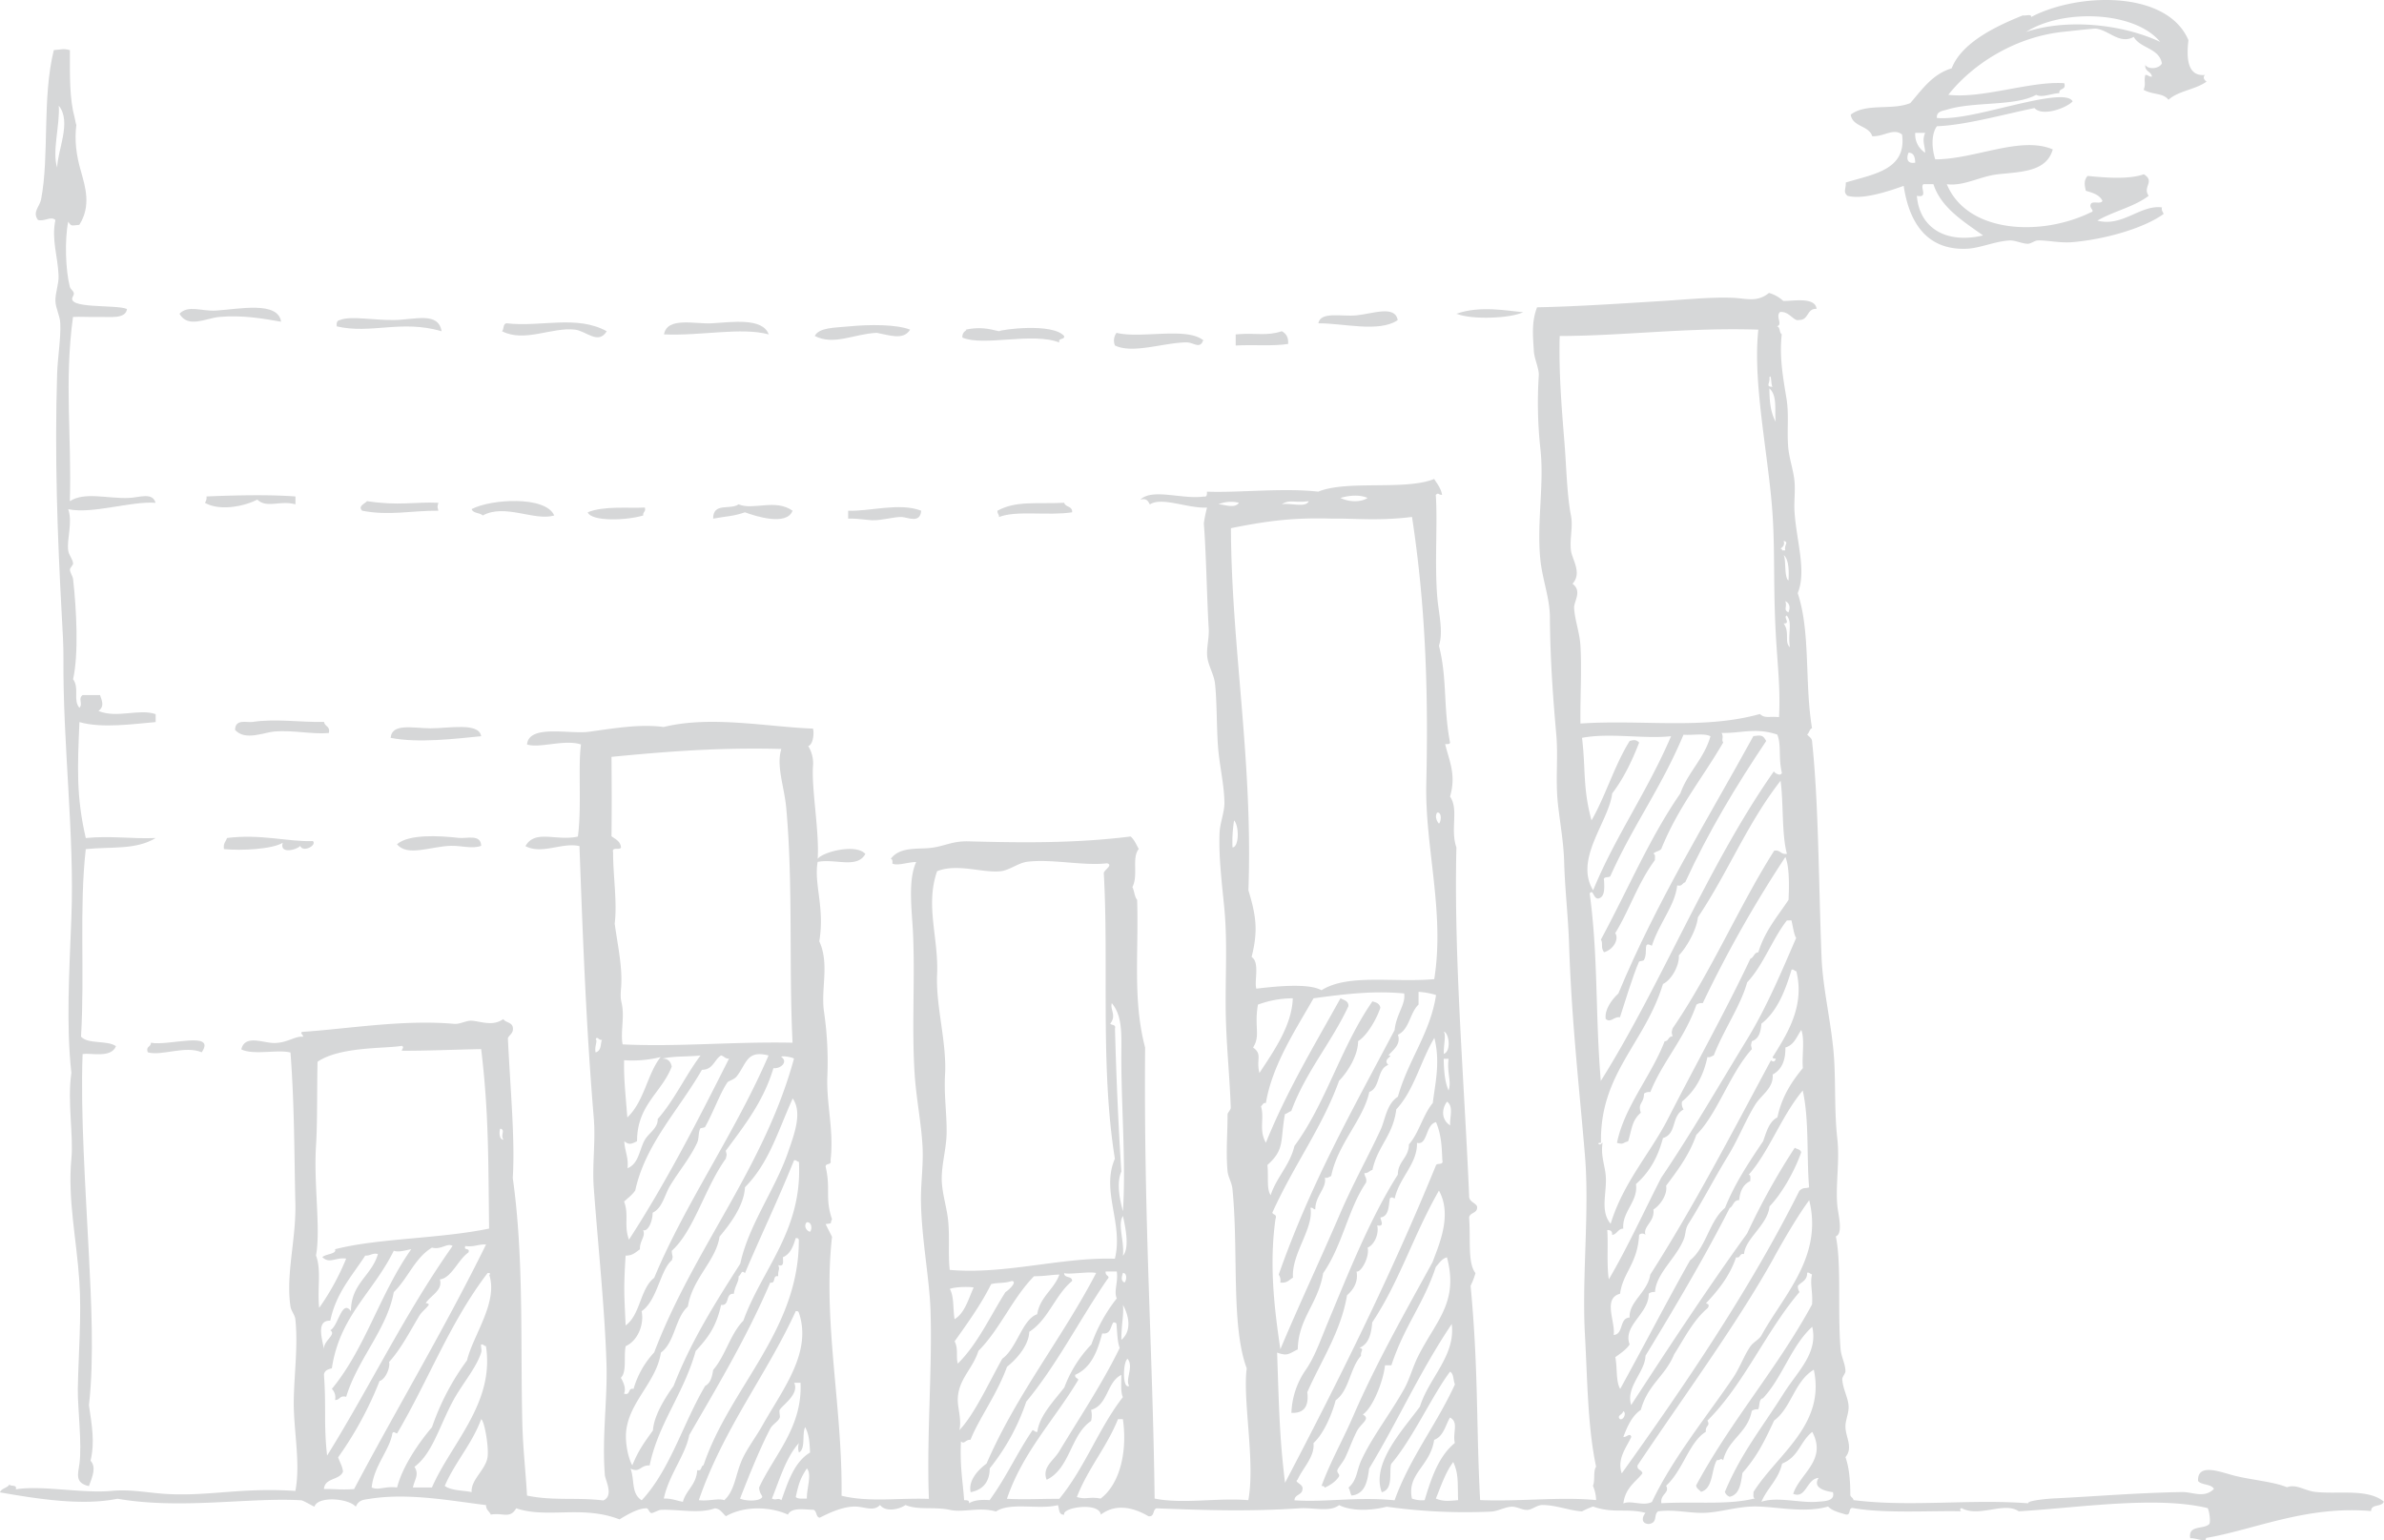 <svg id="Layer_1" data-name="Layer 1" xmlns="http://www.w3.org/2000/svg" width="978.87" height="632.49" viewBox="0 0 978.87 632.49"><path d="M122.86,140.32c-7.36-1.27-15.93-2.83-25.42-1.95-5.42.49-12.82,4.81-16.31-1.32,3.59-3.75,9.06-.92,15-1.3C105.59,135.15,121.53,131.73,122.86,140.32Z" transform="translate(-7.43 -8.22)" style="fill:#d6d7d8;fill-rule:evenodd"/><path d="M581.33,139.67c-7.73,5.22-22.33,1.22-32.6,1.31.93-5,9.48-2.67,15.64-3.27C571.07,137.05,580.25,133.4,581.33,139.67Z" transform="translate(-7.43 -8.22)" style="fill:#d6d7d8;fill-rule:evenodd"/><path d="M188.74,144.23c-16.49-4.85-29,1.29-43.05-2-.18-1.48.16-2.45,1.31-2.6,4.36-1.8,13.6.1,22.16,0C177.5,139.57,187.42,136,188.74,144.23Z" transform="translate(-7.43 -8.22)" style="fill:#d6d7d8;fill-rule:evenodd"/><path d="M256.56,144.23c-3.45,5.69-8.41-.08-13-.65-9.37-1.16-20.79,5.43-30,.65.9-.83.28-3.2,1.94-3.25C229.57,142.6,244.17,137.44,256.56,144.23Z" transform="translate(-7.43 -8.22)" style="fill:#d6d7d8;fill-rule:evenodd"/><path d="M323.07,145.53c-11.44-3.06-27.48.66-43,0,1.27-7.35,12.79-4.16,19.57-4.55C307.93,140.49,320.57,138.56,323.07,145.53Z" transform="translate(-7.43 -8.22)" style="fill:#d6d7d8;fill-rule:evenodd"/><path d="M381.12,143.58c-2.76,4.5-8.48,2.25-13.7,1.31-9.43.43-17.48,5.31-25.44,1.3,1.68-3.56,8.49-3.39,13.7-3.92C364.76,141.38,375.54,141.4,381.12,143.58Z" transform="translate(-7.43 -8.22)" style="fill:#d6d7d8;fill-rule:evenodd"/><path d="M403.94,143.58c5.58-1.18,9.1-.47,13.69.65.63-.66,22-3.58,26.75,2,.19,1.72-2.54.51-2,2.62-11.16-4.34-30.84,1.72-39.78-2C402.26,144.13,405.1,143.78,403.94,143.58Z" transform="translate(-7.43 -8.22)" style="fill:#d6d7d8;fill-rule:evenodd"/><path d="M501.75,148.15c-.53-.14-.6.25-.64.66-1.55,2.42-3.73,0-6.51,0-9.4.09-22,4.81-29.36,1.28a5.25,5.25,0,0,1,.65-5.2C476,147.41,495.06,142.24,501.75,148.15Z" transform="translate(-7.43 -8.22)" style="fill:#d6d7d8;fill-rule:evenodd"/><path d="M536.33,149.45c-6.43,1-13.54.23-21.52.64v-4.56c8.33-.78,12.46.84,18.92-1.3C535.43,145.13,536.55,146.62,536.33,149.45Z" transform="translate(-7.43 -8.22)" style="fill:#d6d7d8;fill-rule:evenodd"/><path d="M128.74,212.07v3.24c-6.21-1.76-11.82,1.79-15.66-1.95-5.29,2.78-15.44,4.83-21.52,1.31a3.65,3.65,0,0,0,.66-2.6C106.75,211.46,119.11,211.36,128.74,212.07Z" transform="translate(-7.43 -8.22)" style="fill:#d6d7d8;fill-rule:evenodd"/><path d="M187.43,214.67c-.47,2-.47,1.25,0,3.26-11.06-.1-20.14,2.17-31.3,0-1.84-1.92,1-2.81,2-3.93C171.25,216,177.43,214.23,187.43,214.67Z" transform="translate(-7.43 -8.22)" style="fill:#d6d7d8;fill-rule:evenodd"/><path d="M235,219.88c-8.14,2.42-20.2-5-29.35,0-1.17-1.22-4-.78-4.57-2.61C208.92,213.11,231.46,211.71,235,219.88Z" transform="translate(-7.43 -8.22)" style="fill:#d6d7d8;fill-rule:evenodd"/><path d="M447.63,218.58c-9.93,1.52-22.88-.89-30,1.94.09-1.16-.78-1.36-.65-2.59,7.68-4.2,15.89-2.71,27.4-3.26C444.86,216.58,447.9,215.94,447.63,218.58Z" transform="translate(-7.43 -8.22)" style="fill:#d6d7d8;fill-rule:evenodd"/><path d="M272.2,216.62c.54,1.83-.91,1.7-.65,3.26-6.84,2.09-21.28,2.57-22.82-1.3C255.48,215.84,265.46,217,272.2,216.62Z" transform="translate(-7.43 -8.22)" style="fill:#d6d7d8;fill-rule:evenodd"/><path d="M142.44,309.21c-6.87.6-14.43-1.23-22.19-.64-4.44.34-12.18,4-16.3-.64.07-4.68,4.83-2.91,7.17-3.27,9.65-1.43,19.08.16,29.36,0C140.71,306.61,143.15,306.32,142.44,309.21Z" transform="translate(-7.43 -8.22)" style="fill:#d6d7d8;fill-rule:evenodd"/><path d="M205,310.52c-10.27,1-25.87,2.94-37.17.67.47-6.07,8.89-4,16.29-3.91C191.9,307.3,204.08,304.73,205,310.52Z" transform="translate(-7.43 -8.22)" style="fill:#d6d7d8;fill-rule:evenodd"/><path d="M732.63,312.49c-12.23,18.2-23.7,37.19-33.25,58-1.25.29-1.2,1.85-3.28,1.29-1,8.51-7.32,15.25-10.42,24.8-4-2.2-1.36,2.52-3.27,5.87-.21.37-1.85.4-2,.65-2.74,6.26-5.85,16.92-7.82,22.83-2.58-.4-3.79,2.55-5.87.65-.49-3.83,2.48-7.87,5.22-10.44,15.77-37.92,36.41-71,55.43-105.66C730.68,310,731.32,310.09,732.63,312.49Z" transform="translate(-7.43 -8.22)" style="fill:#d6d7d8;fill-rule:evenodd"/><path d="M205,355.53c-3.64,1.37-7.92-.1-12.4,0-8.19.19-17.91,4.59-22.17-.65,4.82-4.18,17-3.55,25.44-2.61C199.11,352.63,204.88,350.6,205,355.53Z" transform="translate(-7.43 -8.22)" style="fill:#d6d7d8;fill-rule:evenodd"/><path d="M135.9,353.57c1.79,1.73-4.05,4.88-5.21,2-1.21,1.55-8.64,3.6-7.17-1.3-4.11,2.62-16.9,3.33-24.13,2.6-.38-2.33.76-3.15,1.3-4.56C114.54,350.55,126.09,354,135.9,353.57Z" transform="translate(-7.43 -8.22)" style="fill:#d6d7d8;fill-rule:evenodd"/><path d="M90.26,440.31c-6.8-2.91-16.62,1.68-22.17,0-.91-2.64,1.41-2.07,1.3-3.93C76.55,437.82,96.34,431.27,90.26,440.31Z" transform="translate(-7.43 -8.22)" style="fill:#d6d7d8;fill-rule:evenodd"/><path d="M906.75,639.86c-1-5.62,5.61-3.51,7.82-5.86.57-.9.1-4.92-.65-6.52-21.11-5.13-53.34-.13-77.6,1.31-5.91-4.13-16.29,2.68-23.47-1.31a.66.66,0,0,0,0,1.31c-11.25-.35-31.71,1-44.35-1.31-2.48-.54-.77,3.14-3.26,2.6-2.67-.81-5.48-1.46-7.19-3.26-10.33,3-22.59-.33-31.3,0-7.07.26-13.74,2.55-20.21,2.61-5.92.06-11.65-1.46-18.27-.64-2,1.34,0,4.73-3.89,5.21-3.21-.17-2.74-2.93-1.31-4.57-7.54-2-13.39.37-21.52-2.61a35.53,35.53,0,0,0-4.57,2c-5.14-.3-10.77-2.65-16.31-2.62-2,0-4.14,1.83-5.87,2-2.37.17-4.2-1.29-6.51-1.3-2.66,0-5.68,1.81-8.48,2a232.88,232.88,0,0,1-43-2c-7,1.8-14.82,1.74-19.55-.65-3.84,3-10.44.91-16.31,1.31-21.13,1.39-39,.76-58.7,0-1.59.57-.7,3.63-3.27,3.25-5.43-3.24-13.11-5.6-19.55-.65-.67-5.37-16.19-2.91-15,0-2.41.22-2-2.36-2.61-3.91-7.81,2-19.55-1.38-25.44,2.62-6.91-2-13.33.57-18.9-.67-6.4-1.39-13,.22-18.26-2-2.56,1.85-8.19,3-10.45,0-2.86,3-6.64.41-11.07.65-5.22.29-10.54,3-13.71,4.57-1.65-.3-1.08-2.82-2.6-3.27-3,.06-8.92-1.24-10.43,2-7.16-3.3-17.88-3.71-25.45.65-1.44-1.15-2.2-3-4.55-3.25-6.32,2.38-15,.34-22.17.64-1,.06-3.11,1.35-3.92,1.31s-1.21-2-2-1.95c-3.23,0-7.15,2.16-11.08,4.56-15.23-5.94-29.76-.24-42.4-4.56-2.6,4.52-5.57,1.67-10.43,2.6-.58-1.37-2-1.91-1.95-3.91-14.25-1.74-31.74-5.1-47.62-2.61-2.71.44-4.55.37-5.87,3.26-2.95-3.43-15.53-4.51-17,0-1.77-.83-3.33-1.87-5.21-2.61-21-1.34-49.4,3.88-75.65-.65-14.62,3-33.23,0-48.26-2.62.66-1.72,3-1.75,3.92-3.24.48,1,3.2-.16,2.61,2,10.36-1.77,27.16,1.73,39.13.65,8.45-.79,15.45.89,23.47,1.29,17.15.85,30.3-2.74,52.18-1.29,2.24-11.61-.85-25.26-.66-37.18.19-11.34,1.8-22.32.66-33.26-.2-1.85-1.67-3.35-2-5.22-2-13.39,2.33-27.41,2-42.39-.48-19.72-.33-39.79-2-61.95-5.07-1.42-15.12,1.2-20.2-1.31,1.5-6.29,9.06-2.52,13.68-2.62,5.09-.09,8.11-2.64,11.09-2.59,2,.19-1.66-1.89.66-2,18.45-1.24,41.2-5.12,61.95-3.27,2.37.23,5-1.42,7.17-1.29,3.7.2,8.59,2.48,13-.65,1,1.44,3.49,1.3,3.91,3.25.46,2.63-1.34,3-2,4.57,1,21.14,3,41.84,2,57.4,4.61,32.57,3.13,67.4,3.92,100.42.23,10.24,1.35,19.72,1.94,30,10.69,2.25,20.43.65,31.32,2,4.44-1.94.81-8.3.64-10.44-1.25-15.75,1.11-30.73.66-45.64-.68-22.51-3.53-49.24-5.22-72.39-.69-9.49.82-19,0-28.69-3.07-36.51-4.48-73.34-5.87-111.52-7-1.67-15.44,3.58-22.18,0,4-7,12.53-1.95,21.53-3.92,1.63-11.94,0-29.13,1.29-37.82-6.74-2.24-17,1.69-22.17,0,.79-8.39,17.39-4.12,25.44-5.22,10.27-1.4,21-3.28,30.65-1.95,19.38-4.79,42.52-.05,61.31.66.51,1.32.26,6.51-1.95,7.17a13.38,13.38,0,0,1,1.95,8.47c-.59,9.26,2.67,26.76,1.94,37.83,2.19-2.89,15.75-6.34,19.58-2-3.41,6.17-12.39,1.81-19.58,3.26-1.65,9,3,18.65.66,32.61,4.33,9.39.46,19.81,2,29.34a142.12,142.12,0,0,1,1.31,26.09c-.45,11.54,2.79,22.33,1.3,34.56.57,2.1-2.15.9-2,2.62,2.16,9.12-.38,12.67,2.62,21.51-1.05,2,.55,1.53-2.62,2,.85,1.76,1.77,3.48,2.62,5.22-3.9,34.8,4.38,69.83,3.91,106.31,11.31,2.79,23.67.83,35.87,1.3-1-25.74,1.47-53.66.65-77.6-.45-13.31-3.83-29.93-3.92-45.64,0-7.07,1.05-14.17.65-21.54-.52-9.72-2.6-19.64-3.26-30-1.2-19,.2-38.7-.64-57.4-.44-9.51-2.21-21.66,1.3-29.34-3.24,0-7.6,1.68-9.78.65.05-.92.1-1.84-.66-1.95,3.89-5.22,11.44-3.79,16.95-4.56s8.37-2.78,15-2.62c19.32.49,42.81,1,66.52-2C473.18,353,474,355,475,356.83c-3,3.74-.06,10.72-2.61,15.65.83,1.57.84,3.95,1.95,5.22.67,22.05-1.86,41.23,3.27,60.65-.59,71.51,3.15,124.2,3.91,185.21,11.69,2.33,25.47-.39,38.48.65,2.91-16-2.42-41.21-.66-54.11-6.54-17.59-3.3-48.13-5.87-73.7-.25-2.53-1.74-4.84-2-7.18-.72-8.08,0-15.37,0-23.48,0-.53,1.33-1.91,1.31-2.61-.36-11.29-1.54-23.07-1.94-34.57-.58-15.79.76-31.56-.66-46.95-.93-9.9-2.39-21-2-31.3.18-4.29,2-8.4,2-12.38-.08-7.5-2-15.14-2.61-22.83S507.12,296,506.32,289c-.45-4.11-3-7.67-3.25-11.74-.2-3.49.9-7.15.65-11.09-.69-11-1.07-31.8-2-43a53,53,0,0,1,1.32-6.52c-8.24.34-18.45-4.52-23.48-1.31-.7-1.25-1.25-2.67-3.91-1.95,4.9-4.82,17.3,0,26.07-1.29,1.4.28,1.26-.94,1.32-2,13.16.5,31.25-1.63,45.66,0,11.81-4.87,35.81-.37,47.6-5.21,1.24,2,2.76,3.75,3.25,6.52-1.76,0-1.29-1.1-2.59,0,.81,11.7-.55,28.5.65,42.38.51,6,2.54,13.92.65,19.57,3.45,13.55,1.73,25,4.56,39.78-.1.77-1.2.56-2,.65,1.64,6.81,4.62,12.54,2,21.51,3.66,5.29,0,13.41,2.61,20.89-1.08,45.64,3.14,94.46,5.22,142.81-.18,2.79,2.38,2.84,3.26,4.56.38,3-2.9,2.33-3.26,4.57.68,9.11-.66,18.71,2.61,22.83a30.16,30.16,0,0,1-2,5.22c3.29,35,2.25,56.85,3.91,88,16.26.68,32.8-1.42,47.62,0a15.31,15.31,0,0,0-1.31-5.87c1-2.07,0-6.08,1.31-7.82-3.48-16.4-3.53-35.22-4.58-54.12-1.33-24,1.93-50.55,0-73.7-2.3-27.69-5.5-55.1-6.52-86.74-.36-11.29-1.68-22.23-2-33.26-.22-8.82-1.73-16.34-2.62-24.77-1-10,.19-18.65-.63-28.05-1.4-15.79-2.5-31-2.62-48.27-.06-7.84-3.07-15.39-3.91-23.47-1.57-15.36,1.65-30.92,0-45.65a174.12,174.12,0,0,1-.66-30c.22-2.6-1.74-6.71-2-9.79-.42-6.76-1-12.29,1.3-18.27,16.48-.3,35.66-1.63,51.53-2.59,9.58-.6,19.73-1.65,28.68-1.31,5.5.19,10.11,2.06,15-2a14.28,14.28,0,0,1,5.86,3.28c3.49.19,13.14-1.87,13.7,3.26-4.12-.22-3.13,4.69-7.18,4.56-2.15.79-4-3.67-7.83-3.26-2,1.86,1.33,5.14-1.3,5.86,1.5.25.87,2.62,2,3.26-1,9.47.47,17.34,2,26.75,1,6.45.1,12.78.65,19.56.39,4.76,2.22,9.62,2.61,14.34.33,4.09-.28,8.34,0,12.4.82,12.11,5,24.23,1.3,33.26,5.33,16.07,2.76,36.53,5.87,55.44-1.1.4-1.08,2-2,2.6.66.87,1.77,1.28,2,2.61,2.72,25.49,2.64,55.71,3.91,88.69.54,13.95,4.45,28.57,5.23,43.05.57,11.1.06,21,1.28,31.95,1,9-.84,18.93,0,27.38.38,3.58,2.44,11.34-.64,12.39,2.4,11.68.65,30.4,1.95,46.32.28,3.2,2,6.15,2,9.13,0,.81-1.37,2.25-1.3,3.25.18,3.87,2.46,7.61,2.59,11.09.13,2.94-1.36,5.67-1.29,8.48.09,4.24,3.26,8.52,0,12.39,1.54,4.32,2,9.72,2,15.65.23.85,1.16,1,1.31,2,23,2.94,48-.52,71.74,1.31-.53-1.06,7.06-1.8,10.42-2,15.82-.73,33.3-2.27,52.83-2.62,4.21-.06,9,2.71,13-1.28-1.13-2.15-5.08-1.45-6.52-3.27-.36-7.94,10.15-3.24,15.63-2,7.2,1.69,15.64,2.4,20.88,4.58,3.81-1.47,7.36,1.49,11.75,1.93,9.41,1,21.35-1.46,28,3.94-.65,2.37-5.25.83-5.2,3.91-26.69-2.3-47.9,7.63-67.84,11.07C913.67,641.9,908.92,639.58,906.75,639.86ZM647.84,146.19c-.41,15.11.83,29.84,2,44.34.74,9.39,1,21.14,2.62,29.35.94,4.74-.59,9.5,0,14.35.43,3.67,4.71,9.27.64,13.69,4.07,3,.56,7.29.66,9.79.19,4.85,2.3,10.27,2.6,15.65.59,10.29-.15,21.37,0,31.95,25.64-1.69,50.49,2.59,73.7-3.91,2,1.94,3.77.85,7.83,1.3.66-11.33-.67-22.16-1.31-33.9-1.07-19.5-.33-33.53-1.31-48.92-1.5-23.91-8.29-54-5.87-76.3C699.86,142.64,674.71,146.11,647.84,146.19Zm87.39,20.87c-.67-.68-.41-5.59-1.29-3.91C734.37,165.59,732.12,167,735.23,167.06Zm1.31,14.35c-.56-4.53.82-10.69-2.6-13.7C734,172,734.16,177.13,736.54,181.41ZM557.85,212.69c3.46,1.75,8.56,1.8,11.08,0C565.94,211.31,561.56,211.53,557.85,212.69Zm-50.21,2.62c1.8-.17,6.84,2,8.48-.64A13.6,13.6,0,0,0,507.64,215.31Zm26.09,0c3.35-.76,9.85,1.59,11.08-1.31C538.75,214.8,537,213.15,533.73,215.31Zm20.86,5.87c-15.92-.49-26.51.85-41.74,3.92.18,48.78,9.09,95.31,7.18,148.69,3.09,10.29,4.1,16.41,1.3,27.39,3.49,2.15,1,10,1.95,13,9.51-1.15,21.73-2.18,26.75.65,10.9-6.88,29.41-3.06,46.3-4.56,4.4-27.58-3.87-54.34-3.27-80.22.94-39.64-.49-74.52-5.86-109.57C573.43,222.22,563,221,554.59,221.18Zm183.9,12.4c.41,0,.78.09.66.65h1.31c-.58-2.32,1.66-3.36-.66-3.91C740.37,232.39,739.23,232.8,738.49,233.58Zm3.27,13c.21-2.31.44-8.72-2-10.43C740.88,237.65,739.9,245.08,741.76,246.62Zm0,13.05c.86-1.89.53-3.75-1.3-4.57C741.38,257.47,739.53,258.59,741.76,259.67Zm-2,4.55c2.72,3.61.19,7.71,2.6,9.79-.89-6,1.16-10-1.29-13C739.48,261.58,742.86,264.33,739.8,264.22Zm-2.61,45.66c-8.9-3-15.11-.44-22.83-.67,1,2-.2,2.54.66,3.93-9,15.39-18.37,26.37-25.43,43.69-.78,1-2.47,1-3.27,2,1,.11.61,1.58.65,2.61-7,9.41-10.57,20.76-16.3,30,1.62,2.26-.5,6.62-4.56,7.83-1.53-2-.3-3.43-1.31-5.2,11.2-20.76,20.05-41.88,32.61-60,3.14-8.81,9.73-14.19,12.38-23.49-2.53-1.35-7.49-.32-11.08-.64-9.07,21.71-20.63,37.08-30,58-.48,1-3.2-.16-2.61,2,.16,3.21.26,6.34-2,7.18-2.42.84-2.33-4.13-3.91-2,3.54,26.11,2.26,49.28,4.56,77,24.83-39.47,43.78-88.24,71.08-127.15.21.75,2.85,2.23,3.27.63C737.57,319.26,738.92,314.11,737.19,309.88ZM657,311.19c1.58,12.6.23,20.4,3.91,33.91,5.85-10.25,9.46-22.72,15.66-32.61,1.63-.47,2.67-.65,3.9.65-3,7.69-6.45,14.84-11.08,20.87-1.35,11.55-15.7,26.89-7.82,39.78,8.86-21.72,22.3-40.6,32-63.27C682.42,311.74,668.43,309,657,311.19ZM258.51,319c.1,12.87.13,20.86,0,32.61,1.63,1.19,3.65,2,3.91,4.58-.44,1.28-3.88-.41-3.26,1.94,0,9.89,1.74,20.36.67,29.36,1.29,9.46,3.33,18.13,2.59,26.73-.44,5.2.33,4.78.65,8.48.43,4.72-.81,10.05,0,14.36,23,1.11,45.89-1.21,69.79-.68-1.57-30.84.27-65-2.61-96.5-.78-8.56-4.19-17.18-2-24.12C303.31,315.13,282.66,316.65,258.51,319Zm446.08,65.88c-.56,5.26-4.72,12.45-7.84,15.65.31,3.8-2.73,9.88-6.51,11.74-7.44,24.44-26,36.76-25.44,65.21h-.65c-.37,0-.75.53,0,.65s.79-.52,1.3-.65c-.86,5.24,1,9.33,1.31,13.69.51,7-2.45,14.26,2,19.56,5.22-17.07,16.34-29.06,23.48-43,11.2-21.95,23.57-44,33.91-65.87,1.46-.47,1.43-2.49,3.25-2.61,2.61-8.7,7.88-14.73,12.4-21.52.32-6.51.3-13.93-1.3-17.6a503.37,503.37,0,0,0-33.92,60,3.59,3.59,0,0,0-2.61.64c-4.88,14-14,23.53-18.91,35.88a3.51,3.51,0,0,0-2.61.64c0,4.09-2.67,3.73-1.3,7.83-3.73,3.29-3.56,6.49-5.22,11.75-2.42.64-1.7,1.38-4.57.64,3-14.86,14-27.33,19.57-41.73,1.74,0,1.42-2.06,3.25-2-.44-2-.44-1.25,0-3.26,15.79-23,27.39-50.43,41.74-73,2.6-.43,2.63,1.73,5.23,1.3-2.19-7.81-1.37-21.1-2.62-30C724.75,346.48,717.08,366.23,704.59,384.88Zm-106.3-38.47c.88-.89,1.24-4.57-.65-4.58C596.44,343,597.29,345.49,598.29,346.41Zm-84.79,9.78c2.75-.19,2.75-8.87.65-11.09A54.62,54.62,0,0,0,513.5,356.19Zm-84.12,5.86c-3.87.45-7.38,3.5-11.08,3.91-7.42.82-17.76-3.35-26.1,0-4.93,14.19.66,27.22,0,42.38-.56,13.11,4,27.8,3.27,41.1-.46,8.4.68,15.59.65,23.47,0,6.93-2.23,13.6-2,20.22.22,5.41,2.06,10.86,2.62,16.3.69,7-.06,13.9.65,20.23,22.81,2,45.84-5.29,67.81-4.58,3.59-14.63-5.77-27.71,0-41.07-6.06-37.71-2.44-80-4.56-117.4.48-1.43,3.93-3.21,1.32-3.91C452.37,363.85,439.66,360.86,429.38,362.05Zm311.73,24.13c-6.08,7.85-9.59,18.25-16.31,25.43-2.55,9.41-9.79,19.78-13.7,30-.88.2-1.24.93-2.6.65-1.56,7.36-4.72,13.58-10.43,18.27a4.18,4.18,0,0,0,.64,3.26c-5.17,2.69-2.65,10-8.47,11.74-1.9,7.17-5,13.5-11.09,18.9,1.05,7-5.76,11.29-5.21,18.27-2.28.12-2.48,2.3-4.57,2.61.12-1.42-.53-2.08-2-2,.45,5.14-.3,14.61.65,20.22,7.67-13,15.22-29.54,21.52-41.73,12.28-18.13,23.48-37.57,35.21-56.75,8.12-13.27,14.45-28.46,20.2-41.74-.72-.62-1.35-4.49-1.94-7.17Zm-10.44,42.38c-.26,3.43-1.1,6.29-3.92,7.19-.44,2-.44,1.24,0,3.25-9.12,10.13-14.17,26.66-22.82,35.22-2.86,8.22-7.64,14.54-12.39,20.87.64,3.45-2.24,7.89-5.22,9.78.64,5.13-4.42,6.82-3.25,10.44a1.79,1.79,0,0,0-2.62,0c-.64,11.81-6.69,15.48-7.82,24.14-7.2,1.89-1.84,11.54-2.62,16.95,4.18-.39,2.2-6.94,6.54-7.18-.34-6.58,7.38-10.32,8.47-17.61,17.9-28,33.55-58.2,49.56-88,.93.73,1.59.69,2-.64-.5-.16-1.28,0-1.31-.67C741,433.14,748.64,421.55,745,407c-.82,0-.88-.84-1.94-.64C740.39,415.23,737.12,423.51,730.67,428.56Zm-183.9-10.42c-7.42,13.05-16.94,27.36-19.57,43-1.28-.19-1.29.89-2,1.31,1.49,5.32-1,9.62,2,15,8.64-21.35,19.94-40.06,30.65-59.34,1.35.83,3.31,1,3.25,3.25-7.06,15.12-17.48,26.86-23.47,43.05-1,.35-1.63,1-2.61,1.3-2,11.29,0,14.43-7.18,20.87.49,5.1-.4,9.86,1.32,12.39,2.49-7.52,7.83-12.14,9.78-20.22,12.83-17.32,19.08-40.75,32-59.34,1.54.4,3,.87,3.26,2.6-1.32,4.21-5.4,11.5-9.13,13.71,0,5.66-4,12.36-7.82,16.29-7,19.34-18.26,34-27.4,54.14.28,1,2.06.56,1.3,2.6-2.61,18.46-.56,36.26,2,53.49,7.52-17.93,16.6-37.23,24.14-54.79,5.66-13.22,11.72-23.94,16.95-35.21,2-4.26,2.46-10.66,7.17-13.7,4.27-15.23,13.24-25.93,15.66-41.74a30.49,30.49,0,0,0-7.18-1.31v5.22c-3.58,3.37-3.74,10.17-8.48,12.4,1.36,3.92-1.86,6.11-3.92,8.47,2.76.11-2.71,1.41,0,3.91-4.75,1.57-3.21,9.4-7.82,11.1-2.48,11.44-13,21.32-15.65,34.55-.88.22-1.24.93-2.61.67.87,4.24-4,7.48-3.91,13-.84,0-.91-.84-2-.65,1.5,8.4-7.88,18.91-7.17,28.69-1.57.83-2.4,2.39-5.22,2a4.26,4.26,0,0,0-.64-3.26c13.33-37.87,30.11-67.27,47.6-100.44.6-6.38,4.67-10.68,3.9-15C572,415,560.57,416.23,546.77,418.14Zm-22.83,2.6c-1.6,9.33,1.15,12.65-2,17.61,4,2.8,1.15,4.85,2.62,10.44,6-9.13,13.33-19.55,13.69-30.65A41.41,41.41,0,0,0,523.94,420.74Zm-60.65,7.82c.61.72,2.41.21,1.95,2,.54,20.49,1.51,41.89,2.62,58.69-2.09,4.83-.63,11.66.65,16.31,1.32-20.19-.83-44.38-.65-65.87.07-8.12.14-14.64-3.92-19.56C463.14,422.93,466,425.1,463.29,428.56Zm137,12.4c3.19-1.21,2-8.72,0-9.13C601.22,433.73,600.22,436.39,600.24,441Zm140.22-2.61c.11,5.55-1.69,9.2-5.23,11.09.46,5.61-4.58,8.24-7.17,12.38-3.83,6.14-6.84,13.93-11.08,20.88-5.94,9.73-11.16,19.91-16.31,28-1.48,2.35-1,4.13-2,6.53-3.09,7.61-11.35,14-11.74,21.52a3.48,3.48,0,0,0-2.59.67c.13,8.29-10.76,13-7.83,20.85-1.48,2.23-3.76,3.65-5.88,5.22.9,4.67.14,9.86,2,13.05,9.66-17.52,18.9-35.45,28.7-52.83,6.64-5.31,7.82-16.08,14.34-21.52,4.1-10.24,9.9-18.8,15.65-27.38,1.37-3.86,2.43-8,5.87-9.79,1.77-8.45,5.82-14.61,10.44-20.22-.44-5,.86-11.73-.65-15.66C745.15,433.9,744.06,437.38,740.46,438.35Zm-488.46,2c2.59-.85,1.83-4,2.61-5.22-1.22.61-2.19-1.95-2.61,0C252.93,435.24,251.38,438.34,252,440.31Zm328.68,23.48c-1.31,10.64-7.67,15-9.78,24.78-1.24.28-1.64,1.4-3.28,1.3,0,1.54,1.13,1.93.66,3.91-7.34,10.75-9.66,25.77-17.61,37.18-2.09,12.65-10.23,18.56-10.42,31.31-3.62,1.7-4.12,2.92-8.48,1.3.8,24.06,1.06,35.58,3.25,53.47,22.6-43.1,43.69-85.65,62-130.43.47-1,3.19.15,2.59-2-.24-4.77-.23-10-2.59-15.65-4.39.9-3.4,9.71-7.83,8.48.25,8.63-7.27,14.23-9.13,22.84-.94-.27-1.11-.81-2,0-.56,3.34-.41,7.4-3.9,7.81.2,1.38,1.84,3.89-1.31,3.26.82,3.1-.92,7.83-3.92,9.13.9,3.79-2.73,10.35-4.56,9.79.81,4.12-1.22,7.43-3.91,9.78-2.44,14.78-10.79,27.19-16.31,39.79.7,5.68-1.25,8.74-6.52,8.48a32.86,32.86,0,0,1,5.88-17.63c3.73-5.38,6-12.12,9.12-19.57,8.6-20.71,17.33-42.69,28.7-60.63.06-5.58,4.49-6.83,4.56-12.4,4.16-4.75,5.72-12.11,9.79-17,1-8.29,3.15-16.68.65-26.73C590.73,443.85,588,456.1,580.68,463.79ZM145,521.18c17.49-4.54,42.75-4.25,63.26-8.48-.37-27.55-.07-47.2-3.26-73.7-10.89.2-23.79.76-32.61.66.1-.78,1.17-1.49,0-2-6.24,1.18-25.24.17-34.57,6.53-.28,10.56,0,24.72-.64,34.55-1,15.51,2,34.16,0,45,2.29,6.17.45,13.61,1.3,21.52a101.33,101.33,0,0,0,11.09-20.23c-4.31-.69-6.85,2.36-9.79-.64C141.47,523,145.77,523.16,145,521.18Zm165-71.09c-1.23,1.59-3.4,1.86-3.92,2.62-3,4.41-5.88,12.49-9.13,18.24-.2.35-1.83.4-2,.66-.87,1.8-.44,4.05-1.29,5.87-3,6.44-7.66,11.87-11.08,17.61-2.37,3.94-3.11,9.13-7.18,11.09,0,3.48-1.86,7.86-3.92,7.17,1.18,2.54-1.47,4.4-1.29,7.83-1.66,1.16-3,2.68-5.88,2.61-.91,14.14-.51,16.55,0,28.68,6.08-4.35,5.89-15,11.74-19.56,12.62-30.43,33.14-59.27,46.95-91.3C314,439.3,314.05,444.86,310,450.09Zm-30.66-7.16c2.46-.08,3.51,1.26,3.91,3.25C279.08,457,269,461.86,269,476.84c-2.3,1.07-3.17,1.64-5.23,0,.13,4,1.8,6.45,1.32,11.07,4.71-1.85,4.88-7.9,7.16-11.73,1.71-2.87,5.37-4.73,5.24-8.48,6.82-7.72,11.34-17.77,17.58-26.09C289.94,442.19,283.93,441.79,279.38,442.93Zm24.13-1.32c-2.8,1.77-3.25,5.88-7.82,5.88-9.71,16.83-23.2,30.42-27.39,49.56-1.22,1.81-3,3.09-4.58,4.56,2.09,5.5-.18,9.62,2,15.65,15.54-23.95,28.3-49,41.08-74.33C305.15,443,304.76,441.89,303.51,441.61ZM325,446.83c-4.1,13.71-12,23.67-19.57,33.91.46,2,.46,1.25,0,3.27-8.67,12.08-13,29.53-22.17,37.81.07,2.44.73,1.88,0,3.92-4.76,4-5.94,16.48-12.38,20.87,1.16,5.76-1.84,12.34-6.53,14.34-.94,4.07.58,10.58-2,13,1.08,1.91,2.24,4.44,1.3,6.52,2.86.9,1.4-2.51,3.92-1.94a37,37,0,0,1,8.48-15c16.15-42.55,45.16-75.7,57.39-120.64-.94-.63-5.17-1.3-5.22-.67C331.11,444.1,328.15,447.12,325,446.83Zm-61.31-3.26c-.15,7.28.46,12.61,1.32,23.48,7-6.57,8.28-18.16,13.7-24.79A49,49,0,0,1,263.72,443.57ZM602.2,456c1.31-3.64-.68-7,0-13h-2C600.35,448.91,600.77,452.52,602.2,456Zm144.12,41.1c1.77-1.43,1.62-.72,3.93-1.31-1.08-13,.07-27.73-2.62-39.79-8.87,10.68-13.78,25.07-22.17,34.58,1,.12.59,1.57.65,2.6-2.82,1.3-4.23,4-4.57,7.82-2.42,0-2.34,2.45-3.91,3.27-10.11,19.85-22.19,40.29-34.56,60.64-.13,6.65-8.23,12.81-5.87,20.23,15.51-23.84,31.11-47.6,47.6-70.44a283.15,283.15,0,0,1,19.57-35.21c.86.65,2.43.61,2.61,1.95-3,8.51-8.39,17.43-13,22.17-.69,7.52-10,13.19-10.45,19.57-2-.5-1.26,1.8-3.26,1.31-2.65,7.77-7.34,13.52-12.38,18.91,1.35.36,1.39,1,.65,2-5.9,5-9.45,12.29-13.69,18.9-3.76,9.12-10.74,12.22-13.7,22.84-3.62,2.47-5.49,6.68-7.17,11.08,1.15.4,2.7-1.91,3.26,0-1.86,4.22-6,8.92-3.92,15C697.69,579.16,725.48,538.75,746.32,497.05Zm-433-1.31c-.43,7.41-5.9,14.81-10.45,20.21-1.46,10-11.1,17-13,28.7-5.28,4.71-5.3,14.69-11.07,18.92-1.95,13-14.84,21.39-14.36,35.21.13,3.5,1,8.22,2.61,11.09,2.63-6.41,5-9.48,8.48-14.35.36-6,4.93-13.32,8.48-18.26,7.25-18.63,17.3-34.43,27.38-50.21,3.43-15.88,14.3-30.44,19.58-45.66,2.62-7.59,6-16.36,1.95-22.17C326.66,473.08,323.24,485.67,313.3,495.74Zm289.55-25.43c-.28-3.29,1.55-7.84-1.3-9.78C599.17,463.83,599.4,468.14,602.85,470.31Zm-388.68,5.87c-1.47-1.95.94-4-1.31-4.57C212.47,472.07,212.08,476.21,214.17,476.18ZM313.3,531c-1.54-1.59-1.46.72-2.62,1.31.21,2.21-1.54,3.91-1.94,7.18-3.65-.39-1.48,5-5.23,4.55-2,9.12-5.53,13.65-10.43,18.92-4.91,17.61-15.35,29.68-18.91,47-3.89-.23-3.89,3.21-7.83,1.31,1.77,4.85.15,10.15,4.57,13,11.74-12.6,17-31.67,26.08-47,2.17-1.1,2.84-3.69,3.26-6.53,5.05-5.81,7-14.73,12.39-20.21,7.67-21.27,24.33-36.95,22.83-65.23-.83,0-.9-.83-2-.64C326.35,502.21,320.66,513.73,313.3,531Zm261.5,90c-4.5-12,9-26,15.65-35.2,3.66-11.79,14.72-20.91,13.06-33.91-13.32,19.88-21.78,39.22-33.92,59.35-.68,5.41-1.73,10.42-7.18,11.08-.66-.86-.63-2.4-1.31-3.25,3.58-3.07,3.3-6.86,5.22-11.1,4.26-9.38,11.68-18.82,17.61-29.34,2.3-4.06,3.5-9,5.88-13.71,7.42-14.58,16.61-22,11.74-40.42-2.21.61-3.2,2.46-4.56,3.91-5.27,15.77-12.71,23.74-18.27,40.44h-2.61c-.67,6.34-4.92,17.36-9.12,20.2,3.43,1.85-.81,3.47-2.62,7.19-2.15,4.45-2.55,6.09-4.57,10.43-.87,1.89-2.95,4.2-3.25,5.22s1.15,1.76.66,2.6c-1.28,2.16-4.22,3.93-5.88,4.58-.15-.53-.56-.76-1.3-.67,3.65-10,8.79-18.89,13-28.68,9.49-21.87,21.5-43,32.61-63.27,2.42-6.63,8.27-19.23,2.61-29.34-10.78,18.93-16.23,37.4-27.39,54.11-.38,4.87-1.52,8.94-5.22,10.45,2.19.6.31,1.21.64,3.25-4.56,5-4.84,14.3-10.43,18.27-1.09,4.26-4.35,13.22-9.12,17.61.65,5.45-4.38,10.22-6.52,15-1.67,1.09,2.54,1.74,2,3.92-.09,2.52-3.2,2-3.27,4.55,12.79.89,25.95-1.54,41.09,0,6.4-17.72,17.22-31,24.78-47.6-.71-1.7-.42-4.36-2-5.21-7.35,9.8-15.49,27.79-24.13,37.82C577.65,612.05,579.78,619.75,574.8,620.94Zm161.08-96.5c-15.16,27.34-37.79,58-56.08,85.43-.3,2,1.76,1.73,2,3.26-2.46,3.36-7,5.75-7.82,12.39,3.1-1.46,8.17,1.26,11.74-.64,8.52-18,22.53-35.11,33.24-50.89,2.8-4.09,4.52-9.16,7.19-13,1.15-1.69,3.58-2.78,4.56-4.55,9-16.38,25.33-32.19,19.58-55.45C745.42,507.63,739.62,517.7,735.88,524.44Zm-267.37-.65c2.94-3.29.83-12.49,0-16.31C466.21,511,469.14,517.85,468.51,523.79ZM340,514c1-1,.78-4.1-1.32-3.9C337.33,511.47,338.48,513.64,340,514Zm-11.1,10.44c0,1.72.61,4.08-1.94,3.25.85,2-.18,1.88,0,4.58-2.5-.55-.78,3.13-3.27,2.6-9.58,22.39-21.55,42.37-33.26,62.6-1.47,8.11-8.4,16.38-10.44,26.09,3.16-.11,5.24.87,7.83,1.32,1.38-4.94,5.58-7,5.87-13,2.1.57,1.35-1.69,2.61-2,10.71-31.93,39.3-55.32,39.13-92.61-.15-.5-.55-.76-1.3-.64C333.15,519.94,332,523.1,328.94,524.44Zm-144.12-3.92c-7.06,4.26-9.9,12.72-15.66,18.26-2.85,15.43-14.78,27.35-19.55,43-2.7-.75-2.54,1.38-4.57,1.31a4.87,4.87,0,0,0-1.31-4.56c13.85-16.8,19.65-39,32.61-57.39-2.45.51-5.28,1.38-7.18.64-8.53,17.29-22.18,26.72-25.43,48.28-1.54.4-3,.87-3.25,2.59,1,13.33-.15,20.62,1.3,33.26,17.57-28.17,31.7-58,51.52-86.08C191.05,518.42,188.68,521.52,184.82,520.52Zm13.71-.65c-.82,2.1,2.1.49,1.29,2.62-4.29,3-7,10.55-11.74,11.08,1.33,4.43-3.68,6.49-5.86,9.78.09-.14,1.54.21,1.29.65-.69,1.24-2.78,2.7-3.91,4.56-4,6.72-7.81,14-12.39,18.92.6,1.91-1.26,7-3.9,7.82a146.15,146.15,0,0,1-17,31.31c.63,2,1.71,3.49,2,5.86-1.36,3.65-7.54,2.45-7.82,7.19,3.59-.16,6.76.41,12.38,0C170,587.14,190,553.81,207,519.22,203.8,519.06,202.06,520.36,198.53,519.87Zm-41.1,3.92c-5.37,8.32-12,15.37-14.34,26.73-6.06-.24-3.19,7.9-2.61,11.75-.33-3.58,5.31-6,2.61-7.83,3.26-1.55,4.74-13,8.47-7.83.05-11.49,8.54-14.51,11.09-23.48C160.19,522.62,159.53,523.92,157.43,523.79Zm287,7.17c-.1,2.26,3.3,1,3.25,3.25-7,5.8-9.77,15.89-17.6,20.88-.14,5.28-4.88,11-9.13,14.34-4.19,11.54-11.57,21.32-15,30-2-.2-2.55,2.08-3.92.64-.46,11.07.87,17,1.3,24.13,1,.07,2.26-.09,2,1.31,2-1.29,4.95-1.57,8.48-1.31,7.07-9.77,10.88-18.75,17.6-28.69.84,0,.91.83,2,.66.74-6.56,7-12.93,11.09-18.27a51.21,51.21,0,0,1,11.08-17.61,65.75,65.75,0,0,1,10.43-18.92c-1.32-3.1.69-6.63,0-11.07h-4.56c-.32,2.05,2.24,1.73.67,3.26-11.35,16.49-20.64,35-33.27,50.21a88.91,88.91,0,0,1-15,27.4c0,5-2.36,8.72-7.82,9.76-1.08-4.83,3.13-9.24,6.51-11.72,12.41-28.66,30.94-51.25,45-78.26C455,530.18,446.67,531.65,444.38,531ZM170.47,596.82c-.76-.1-1.48-1.16-1.95,0-1,6.64-7.59,13.28-8.48,22.19,3,1.3,5.2-.63,10.43,0,2.19-8.49,8.5-17.85,14.35-24.79a101.74,101.74,0,0,1,14.36-27.39c2.48-10.32,12.88-23.87,9.12-35.22.67,0,.51-.84-.66-.65C192.17,551.18,183.66,574.36,170.47,596.82Zm298.69-62c.89-.84,1.14-3.9-.65-3.91C468,532.62,467.55,534,469.16,534.87Zm276.51,1.31a3.72,3.72,0,0,0,.65,2.6c-13.91,16.3-22.69,37.74-37.82,52.83,1.34,2.42-.93,1.7-.65,4.57-6.93,4.28-9.27,15.68-16.31,22.16,1.65,3-2.52,3.36-1.95,7.18,14.34-.79,27.41.82,38.47-2-1-.12-.59-1.57-.65-2.62,9.8-15.52,29.65-27.53,24.77-50.21-8,4.85-9.19,15.62-16.3,20.88-3.92,8.44-6.93,14.66-13,21.52-.65,4.35-1.16,8.83-5.22,9.78a3.27,3.27,0,0,1-2-2c6.73-16,14.84-25.74,24.13-40.43,5.66-9,14.27-16.54,11.74-27.37-8.65,7.86-12.21,20.82-20.22,29.34-1.83.35-1.21,3.14-2,4.57a3.67,3.67,0,0,0-2.61.64c-1.63,9-9.67,11.62-11.73,20.22-1.3-1.08-.83.06-2.61,0-2.38,4.14-1.43,11.61-6.52,13-.66-.86-1.76-1.27-2-2.6,14.2-26.45,33.32-48,47.61-74.34.42-5.16-.94-8.38,0-12.39-.82,0-.91-.84-2-.65C749.55,534,747.11,534.57,745.67,536.18ZM432,532.27c-8.87,9-13.93,21.71-22.83,30.65-2.32,7.41-8.15,11.52-8.47,19.56-.16,3.79,1.68,8.49.65,13,6.2-6.58,11.75-18.81,17.61-29.35,6.09-4.36,8.17-16.13,14.34-18.27,1.21-7.26,6.86-10.07,9.13-16.29C437.79,531.77,437.1,532.22,432,532.27Zm-17.61,3.25c-4.27,8.56-9.7,16-15,23.49,1.64,3,.48,6.54,1.32,9.12,8.19-8.1,13.23-19.39,19.56-29.35,1.17-.68,5.17-4.35,2.6-4.57C419.51,535.35,417,534.75,414.38,535.52Zm-16.95,2c1.79,3.15,1.23,8.16,1.94,12.39,4.29-2.67,5.65-8.26,7.83-13C406,536.51,399.55,536.55,397.43,537.48Zm70.43,20.86c4.45-3.75,3-10.14.65-14.34C468.91,548.59,467.9,551.28,467.86,558.34ZM294.37,624.21c4.11.52,7.92-.9,10.45,0,4.3-3.88,4.5-10.09,7.16-16.3,2-4.66,5.85-9.65,8.48-14.35,8.48-15.08,20.5-30,15-46.3-.15-.51-.55-.75-1.3-.65C322.21,572.77,304.53,594.64,294.37,624.21ZM460,555.74c-1.76,6.49-4.17,14-11.09,17-.19,1.29.89,1.29,1.31,2-9.73,16.37-22.72,29.46-29.35,48.91,7,.38,13.24,0,21.52,0,10.74-13.15,16.06-28.83,26.09-41.74-1-2.26-.58-5.93-.65-9.13-6,2.94-5.44,12.4-12.4,14.36a9.76,9.76,0,0,1,0,4.56c-8.45,5.66-8.64,19.61-18.25,24.13-2-5.18,2.84-7.77,5.21-11.74,7.6-12.69,17.61-27.62,24.79-42.39-1-2.68-1-6.39-1.32-9.78-.13-.5-.54-.76-1.3-.67C463.32,553,463.56,556.24,460,555.74Zm-255,7.83c-2,6.44-7.95,13.07-11.74,20.21-5.58,10.52-8.4,21.38-15.65,26.74,2,3.14.14,5-.65,8.49h7.82c7.89-18.17,25.84-34.6,22.18-58.06-.84,0-.91-.83-2-.65C204.81,561.32,205.34,562.57,205,563.57Zm266.07,13.69c-1.75-2.48,2-7.88-.66-11.09C468.43,567.48,468.24,579,471.11,577.26Zm-143.47,9.79c-.4.65.23,2.66,0,3.24-.63,1.66-2.95,2.73-3.91,4.58-4.35,8.36-8.72,19.31-12.4,28.69,2,1,8.06,1.33,9.13-.65-.13-.94-1.17-1.45-1.3-3.9,6.2-13.39,17.87-24.74,17-43h-2.61C335.74,580.63,328.76,585.13,327.64,587.05Zm345,3.9c1.61.46,2.75-2.78,1.31-3.26C673.65,589.22,671.05,589.44,672.63,591Zm-76.3,8.49c-1.64,10.88-11.3,13.87-9.13,24.12a12,12,0,0,0,5.22.65c2.76-9.2,5.8-18.1,12.39-23.47-1-4.22,1.75-8.58-2-10.45C600.89,593.56,600.15,598,596.33,599.44Zm-406.28,18.9c2.65,2.1,8.94,1.91,11.07,2.6-.42-5.08,5.71-9.16,6.52-14.33.62-3.81-1.19-14.76-2.6-15.66C201.19,601.25,194.32,608.5,190.05,618.34Zm259.55,4.57c3.83,1.21,5-.26,9.78.65,8.21-6.25,11-19.95,9.13-32.61h-2C461.82,602.53,454.14,611.17,449.6,622.91ZM335.47,604.64a6.37,6.37,0,0,1,0-3.9c-5.34,6-7.84,14.77-11.09,22.82,1.94.93,2.21-.54,3.91.65,2.76-7.69,5.25-15.61,11.75-19.57-.2-5.07-.58-7.69-2-10.42C336.62,597.1,338.32,603.16,335.47,604.64Zm403.68,4.58c-1.48,6.57-6.1,10-8.48,15.66,6.29-2.23,16.15.59,22.83,0,2.56-.24,7.59-.08,6.52-3.94-3.21-.46-8.45-1.73-5.87-5.86-4.92.3-5.13,8.76-10.44,6.52,2.8-8.39,14-13.81,7.83-25.42C746.4,600.31,746.14,606.28,739.15,609.22ZM597,623.56c3.17,1.3,5.45.94,9.13.65-.26-6.8.33-10.65-2-15.65C601,612.74,599.12,618.31,597,623.56Zm-262.82-.65c.84.9,2.83.65,4.55.65-.09-4.27,2.16-10,0-12.38C336.12,615.18,335.39,617.27,334.17,622.91Z" transform="translate(-7.43 -8.22)" style="fill:#d6d7d8;fill-rule:evenodd"/><path d="M632.84,136.41c-5.18,2.56-21.1,3.2-27.38.64C615.2,133.59,626.45,135.88,632.84,136.41Z" transform="translate(-7.43 -8.22)" style="fill:#d6d7d8;fill-rule:evenodd"/><path d="M36.14,28.81c0,10.62-.26,19.71,2,28,.1.37.58,3.1.65,2.61-.81,6.33-.12,12.43,2,19.56C42.36,84.75,45,92.69,40,100.54c-3.06.24-3.27.82-4.56-1.31-1.52,7.47-1.09,20,.66,26.74.36,1.44,2.49,2,1.3,3.91-3.31,5.38,17.78,3.23,22.17,5.23-.55,4.31-7.38,3.12-11.74,3.26-3.94.1-7.48-.19-10.43,0-3.65,26.75-.47,49.4-1.3,75.63,6.24-3.92,15.12-1,24.12-1.31,4.38-.12,9.82-2.54,11.08,2-10.05-.79-26.12,4.75-35.86,2.6,1.92,5.49-.67,12.25,0,17,.26,1.89,1.78,3.42,2,5.21.08.84-1.3,1.78-1.3,2.62,0,1.12,1.16,2.72,1.3,3.9,1.45,13,2.3,30.84,0,41.09,2.72,3.83-.15,8.54,2.6,11.75,1.59-1.76-.73-3.66,1.31-5.23h7.17c1,2.89,1.69,4.75-.65,6.53,7.61,3.15,16.55-1.08,23.47,1.3v3.26c-8.8.72-22,2.7-31.3,0-.78,18.5-1.37,30.41,2.61,47.61,10.25-1,18.79.4,28.69,0-8.25,5-18.15,3.46-28.69,4.56-2.74,24.27-.4,50.76-1.95,77,2.87,3.22,10.79,1.36,14.35,3.91-2,5.09-10.4,2.61-13.7,3.26-.94,23.73,1.22,55.17,2.6,82.83.85,17,2.24,42.35,0,61.3,1.21,8.41,2.48,15.16.66,22.82,2.39,2.67.88,6.27-.66,10.43-5.89-1.26-4.49-5-3.91-9.12,1.13-8.09-.76-23.09-.66-30.65C39.59,565,41,548.15,40,534.21c-1.13-17.12-4.84-33.73-3.26-50.2.93-9.64-1.74-23.61,0-35.22-2.18-19.58-.88-41,0-63.91,1.31-33.82-3.53-71-3.26-106.31,0-5.89-.31-11-.65-17-1.85-33.62-3-66-1.95-99.77.22-7,1.57-14.42,1.3-20.86-.13-3.07-1.91-6.11-2-9.13-.06-3.45,1.44-7,1.3-10.44-.3-7.93-3-14.8-1.3-22.82-2-1.71-4.14.68-7.16,0-2.42-3.29.72-5.48,1.29-8.49,3.46-18.2.34-41.46,5.22-61.29C32.72,28.64,33.19,28,36.14,28.81ZM30.92,77.05c0-6.78,6.07-18.89.64-25.42C32.11,59.39,28.71,70.6,30.92,77.05Z" transform="translate(-7.43 -8.22)" style="fill:#d6d7d8;fill-rule:evenodd"/><path d="M385.68,217.93c-.45,5.28-5.25,2.83-7.83,2.59-2.9-.23-8.56,1.51-12.38,1.32-2.57-.13-6.15-.8-9.79-.66v-3.25C364.38,218.29,376.87,214.45,385.68,217.93Z" transform="translate(-7.43 -8.22)" style="fill:#d6d7d8;fill-rule:evenodd"/><path d="M332.86,217.93c-2.44,6.36-15.14,2.28-19.56.65-4.9,1.69-7,1.49-13.05,2.6-.06-6.81,7-3.44,10.43-5.87C316.84,217.87,325.76,212.89,332.86,217.93Z" transform="translate(-7.43 -8.22)" style="fill:#d6d7d8;fill-rule:evenodd"/><path d="M912.77,39c-.89.91-.41,2,.68,2.72C909,45,901.84,45.5,897.81,49.19c-2.36-2.95-6.19-1.9-10.19-4.07,1-2.78,0-3.29.67-6.13,1.23-.08,1.44.83,2.73.69-.29-2.22-3-2-2.73-4.77,1.39,2.06,5.86,1.48,6.81-.67-1.16-6.33-8.86-6.09-11.56-10.87-5.82,3.25-10.29-2.88-15.63-3.41-.51-.06-9,.86-13.59,1.36-20.44,2.23-37.63,14-46.9,25.83,14.13,1.68,33.88-5.75,47.58-4.76,1,3-2.29,1.79-2,4.08-3.11.09-7.18,2-9.52.68-8.7,4.83-25.58,2.65-36.69,6.11-1.49.47-4.39.63-4.07,3.4,7.85.72,20.54-2.72,29.22-4.74,10.46-2.46,24.66-5.91,26.51-2.06-2.93,3-12.59,6.22-15.64,2.73-12.79,2.62-28.21,7-40.09,7.47-2.16,2.95-2.32,8.39-.69,13.59,16.27,0,35.09-9.74,48.26-4.08-2.54,9.16-12.75,9.17-22.43,10.2-7.39.79-14,5-21.07,4.09,8.37,20.19,38.64,21.59,59.13,11.55,2-.58-.89-1.72,0-3.4.57-1.46,4.34.26,4.76-1.36-1.21-2.42-4-3.3-6.81-4.08-.6-2.66-.82-4.25.7-6.11,7.1.71,17,1.53,23.1-.69,4.81,3-.66,5.1,2,8.84-5.86,4.55-14.49,6.35-21.06,10.2,10.35,2.71,17.65-6.6,26.51-5.43-.29,1.41.46,1.79.67,2.71-8.16,5.88-24,10.4-37.37,11.56-5.34.45-10.54-.85-14.28-.69-1.3.06-2.94,1.38-4.07,1.36-2.23,0-5.26-1.48-7.48-1.36-6.18.34-12,3.16-17.69,3.4-15,.62-23.32-9-25.82-25.82-6.43,2.3-16.93,5.79-23.1,4.07-1.87-1.7-.57-2.62-.68-5.44,11.15-3.44,25.09-5.08,23.11-19.71-3.61-2.82-7.32.93-12.24.69-1.42-4.5-8.06-3.72-8.84-8.85,6.36-4.88,16.94-1.64,24.46-4.75,4.88-5.57,9-11.85,17-14.28,4-10.31,17.43-17,29.24-21.74,1,.36,3.51-.8,3.4.67C860.71,5.08,897.23,4.14,906,24.71,905.34,30.44,904.89,39.77,912.77,39Zm-73.4-17.67c16.8-5.57,39.37-3.23,55,4.07C883.92,12.67,854.29,11.78,839.37,21.32ZM797.9,70.93c-.13-3.27-1.37-4.87,0-8.15h-4.07A8.87,8.87,0,0,0,797.9,70.93ZM793.83,75c-.12-2.15-.49-4.06-2.73-4.09C790.16,73,790.32,75.67,793.83,75Zm.67,13.59c1,13.07,11.77,19.92,27.19,16.31-8.42-6-17.27-11.47-20.4-21.06h-4.07C795.56,85,799.43,89.68,794.5,88.61Z" transform="translate(-7.43 -8.22)" style="fill:#d6d7d8;fill-rule:evenodd"/></svg>